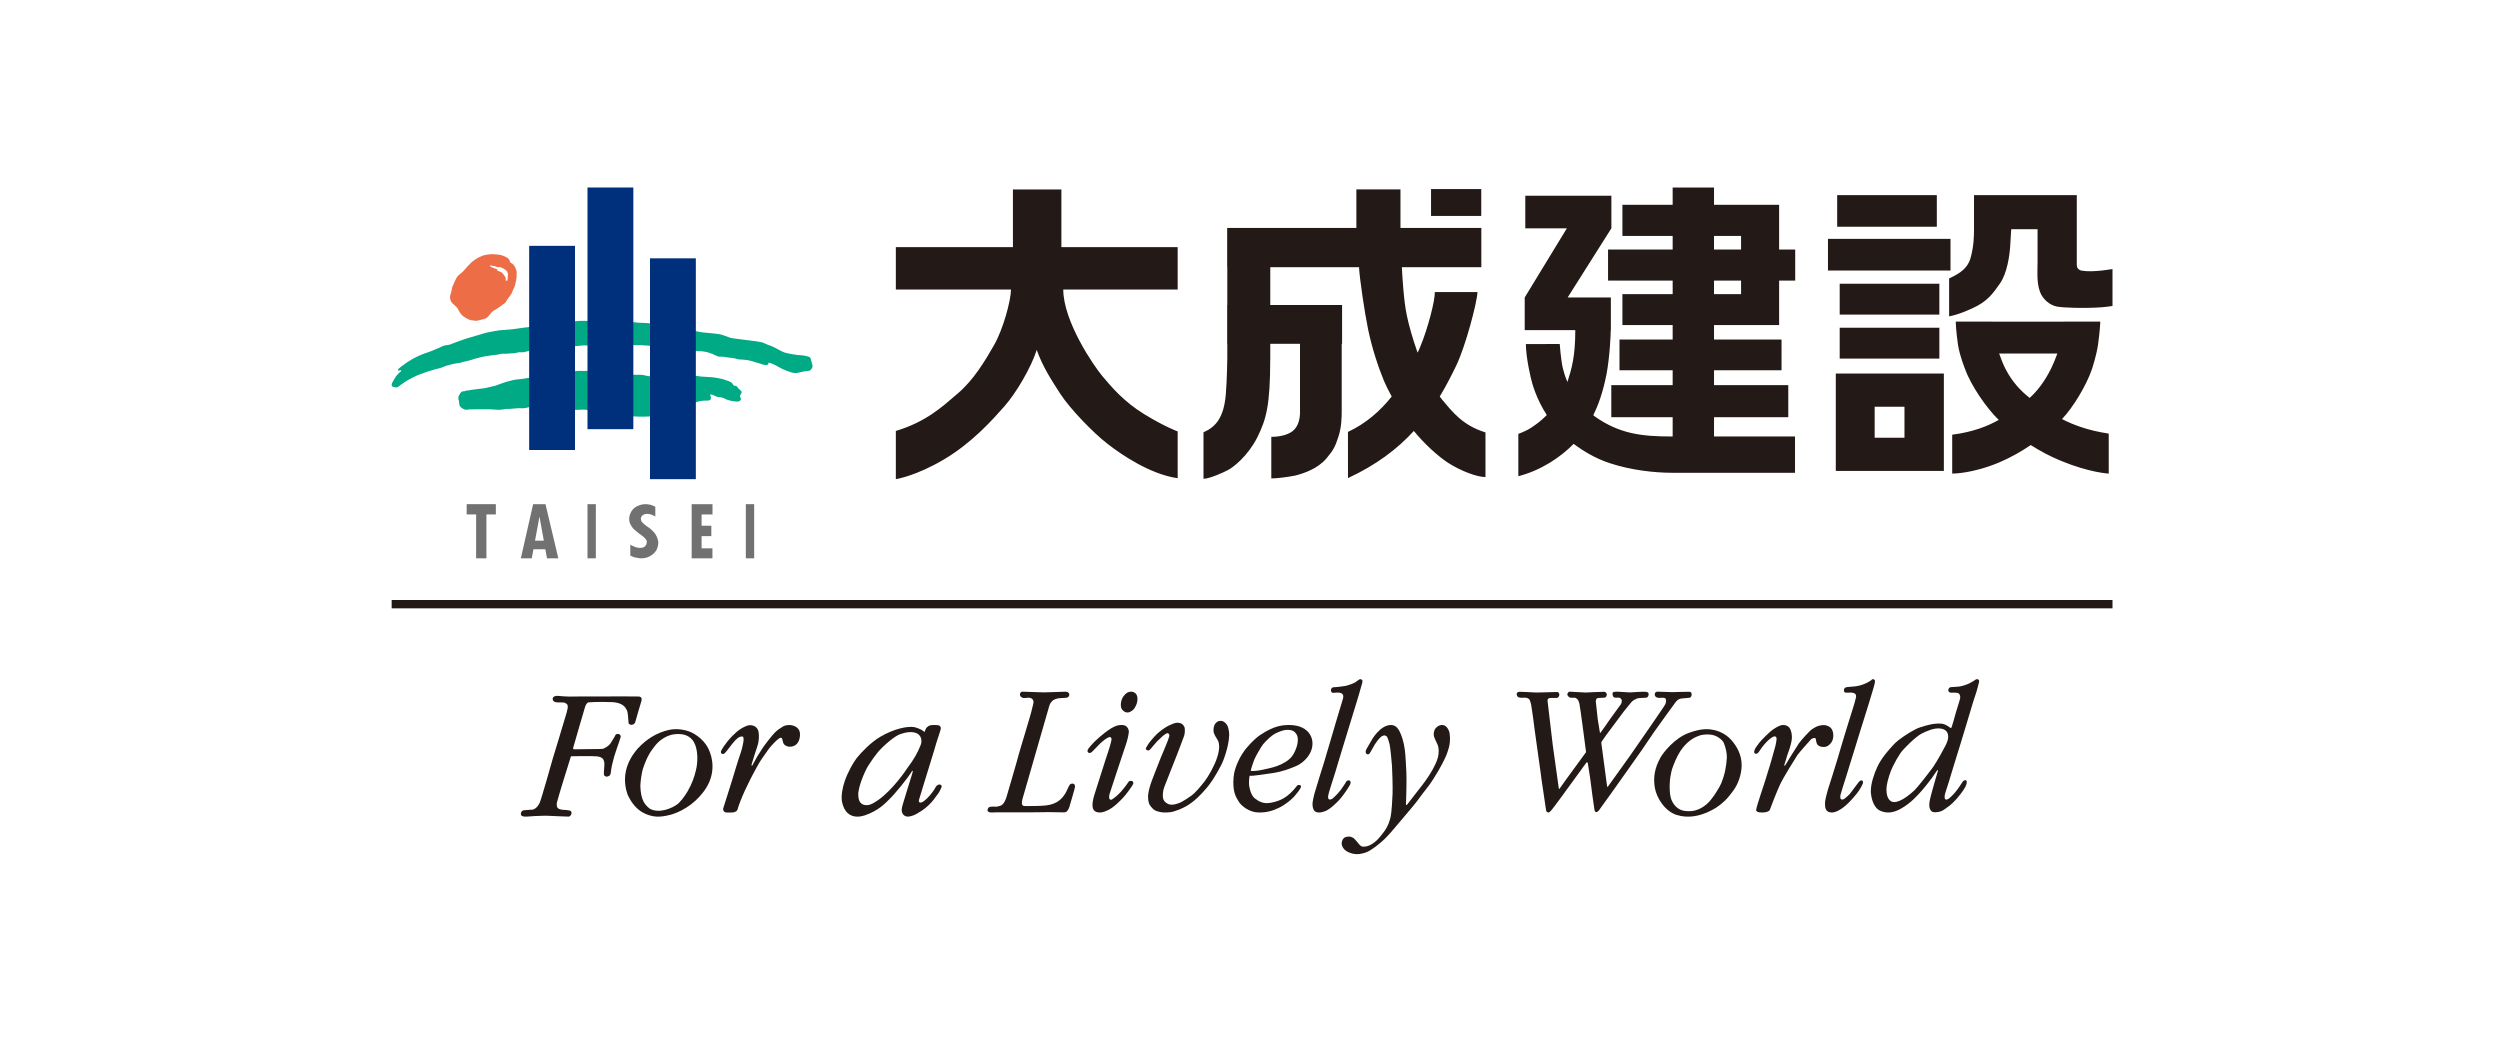<?xml version="1.0" encoding="UTF-8"?>
<svg width="600px" height="250px" viewBox="0 0 600 250" version="1.1" xmlns="http://www.w3.org/2000/svg" xmlns:xlink="http://www.w3.org/1999/xlink">
    <title>bn_taisei</title>
    <defs>
        <path d="M0,0 L600,0 L600,250 L0,250 L0,0 Z" id="path-1"></path>
    </defs>
    <g id="bn_taisei" stroke="none" fill="none" xlink:href="#path-1" fill-rule="evenodd">
        <rect id="Rectangle" fill="#FFFFFF" x="0" y="0" width="600" height="250"></rect>
        <g id="Group-35" stroke-width="1" transform="translate(94, 45)">
            <path d="M27.92,21.014 C27.92,21.014 27.885,21.152 27.859,21.337 C27.846,21.488 27.834,21.79 27.834,21.96 C27.834,22.132 27.834,22.309 27.728,22.355 C27.633,22.397 27.287,22.362 27.334,22.215 C27.361,22.073 27.389,21.975 27.367,21.76 C27.361,21.52 27.02,21.128 26.928,21 C26.826,20.85 26.748,20.776 26.621,20.585 C26.369,20.273 25.796,20.112 25.598,20.042 C25.42,20.003 25.308,20.012 25.374,19.768 C25.391,19.703 25.308,19.646 25.195,19.598 C25.195,19.598 24.751,19.435 24.558,19.362 C24.373,19.285 24.057,19.207 23.91,19.08 L23.745,18.97 C23.745,18.97 23.698,18.987 23.665,18.925 C23.544,18.871 23.498,18.704 23.679,18.713 C23.841,18.721 24.111,18.739 24.282,18.806 C24.438,18.849 24.78,18.855 24.967,18.968 C25.148,19.055 25.362,19.125 25.536,19.125 C25.727,19.098 25.842,19.098 26.048,19.098 C26.048,19.098 26.195,19.144 26.301,19.207 C26.414,19.232 26.576,19.326 26.576,19.326 C26.915,19.462 27.604,19.927 27.735,20.211 C27.846,20.48 27.95,20.825 27.92,21.014 M29.845,19.655 C29.632,18.987 29.233,18.453 28.948,18.276 C28.707,18.173 28.607,18.066 28.391,17.869 C28.364,17.628 28.276,17.299 27.95,17.011 C27.746,16.76 26.642,16.317 26.217,16.214 C25.807,16.098 24.396,15.971 23.692,16.006 C23.692,16.006 23.007,16.098 22.6,16.16 C22.171,16.214 21.807,16.351 21.217,16.628 C20.633,16.856 20.017,17.29 19.524,17.658 C19.043,18.028 18.548,18.588 18.116,19.032 C17.683,19.483 17.275,20.057 16.93,20.325 C16.617,20.615 16.32,20.842 15.996,21.128 C15.69,21.409 15.323,22.08 15.127,22.538 C14.903,23.033 14.807,23.43 14.599,23.752 C14.407,24.147 14.467,24.566 14.376,24.778 C14.277,25.036 14.222,25.229 14.062,25.847 C13.874,26.467 14.157,27.196 14.322,27.485 C14.497,27.817 15.595,28.597 15.838,29.034 C16.048,29.421 16.336,30.07 16.782,30.549 C17.222,31.036 17.901,31.31 18.146,31.497 C18.38,31.647 18.824,31.812 19.129,31.865 C19.443,31.936 19.647,31.871 19.961,31.963 C20.272,32.056 20.633,31.963 21.105,31.824 C21.566,31.689 21.821,31.647 21.821,31.647 C22.6,31.497 22.879,31.244 23.173,30.951 C23.477,30.663 23.82,30.093 24.164,29.801 C24.494,29.497 24.941,29.325 25.189,29.147 C25.459,28.979 26.383,28.352 26.826,27.976 C26.961,27.879 27.117,27.822 27.222,27.706 C27.507,27.383 27.658,27.003 27.776,26.847 C27.92,26.651 28.506,25.902 28.657,25.658 C28.8,25.442 28.952,25.036 29.02,24.853 C29.122,24.659 29.348,24.147 29.532,23.681 C29.689,23.254 29.982,21.76 29.982,21.572 C29.982,21.337 30,20.996 30,20.295 C30,20.082 29.908,19.876 29.845,19.655" id="Fill-1" fill="#EC6D46"></path>
            <path d="M3.826,41.871 C5.482,40.776 7.184,40.092 7.899,39.824 C8.727,39.619 11.09,38.623 11.475,38.439 C12.287,38.01 12.771,37.852 13.446,37.799 C13.446,37.799 13.704,37.755 13.983,37.695 C14.255,37.61 14.572,37.494 14.712,37.403 C14.842,37.351 15.619,37.061 16.409,36.778 C17.179,36.489 17.98,36.257 18.149,36.188 C18.513,36.077 20.407,35.529 21.009,35.351 C21.61,35.145 22.51,34.904 22.731,34.843 C22.982,34.769 23.574,34.669 23.86,34.618 C24.157,34.582 25.221,34.337 25.859,34.27 C26.491,34.205 27.832,34.123 28.36,34.081 C28.911,34.028 30.187,33.873 30.828,33.763 C30.828,33.763 32.525,33.518 33.039,33.484 C33.423,33.454 42.324,32.288 42.622,32.219 C42.951,32.154 44.744,32.034 45.277,32.009 C45.821,31.994 46.953,31.997 47.575,32.022 C48.204,32.04 56.912,32.328 57.255,32.359 C57.584,32.382 57.987,32.288 58.197,32.328 C58.613,32.414 58.838,32.414 59.225,32.447 C59.616,32.487 60.795,32.531 61.132,32.531 C61.47,32.531 62.254,32.653 62.561,32.701 C62.875,32.78 71.648,34.307 71.986,34.337 C72.341,34.357 72.699,34.383 73.037,34.473 C73.356,34.582 74.326,34.749 74.846,34.796 C75.353,34.868 76.76,34.983 77.329,35.037 C77.894,35.101 78.866,35.204 79.46,35.415 C80.078,35.627 80.85,35.932 81.298,36.077 C81.777,36.207 84.23,36.487 84.875,36.578 C85.288,36.647 86.571,36.772 87.578,36.93 C88.221,37.021 88.701,37.117 88.928,37.177 C89.194,37.255 89.665,37.488 90.185,37.699 C90.485,37.805 90.832,37.932 91.109,38.045 C91.464,38.212 91.71,38.321 91.826,38.366 C92.247,38.535 93.792,39.482 94.333,39.619 C94.858,39.8 96.952,40.171 97.32,40.191 C97.683,40.217 99.028,40.295 99.55,40.459 C100,40.585 100.471,40.683 100.543,41.012 C100.591,41.273 100.858,42.236 100.973,42.576 C101.033,42.753 100.982,43.161 100.923,43.29 C100.86,43.391 100.551,43.841 100.463,43.898 C100.264,44.012 99.465,44.071 99.184,44.106 C98.94,44.165 97.8,44.385 97.585,44.445 C96.952,44.577 96.802,44.599 95.716,44.32 C95.716,44.32 94.093,43.738 93.537,43.434 C92.904,43.068 91.826,42.485 91.5,42.365 C91.226,42.265 91.041,42.161 90.862,42.123 C90.646,42.06 90.289,41.991 90.41,42.144 C90.52,42.33 90.377,42.557 89.915,42.611 C89.49,42.644 88.644,42.343 88.307,42.236 C88.307,42.236 86.844,41.806 86.452,41.674 C86.13,41.57 85.474,41.44 85.039,41.38 C84.936,41.347 84.71,41.347 84.594,41.336 C84.242,41.282 83.784,41.284 83.443,41.273 C82.878,41.211 82.269,40.949 81.822,40.919 C81.362,40.898 81.056,40.806 80.592,40.776 C80.149,40.753 80.036,40.689 79.806,40.653 C79.681,40.633 79.557,40.602 79.431,40.602 C79.122,40.585 78.798,40.633 78.51,40.602 C78.095,40.498 77.616,40.235 77.245,40.072 C76.927,39.864 76.7,39.864 76.229,39.697 C76.025,39.625 75.874,39.525 75.648,39.5 C75.257,39.453 75.029,39.398 74.823,39.352 C74.579,39.295 74.097,39.295 73.742,39.285 C73.398,39.272 73.098,39.213 72.904,39.272 C72.636,39.225 72.366,39.077 72.013,39.076 C72.013,39.076 63.356,37.923 62.71,37.923 C62.341,37.923 62.164,38.057 62.046,38.057 C61.935,38.057 61.801,37.965 61.693,37.95 C61.358,37.891 61.114,37.933 60.865,37.933 C60.652,37.933 60.136,37.819 59.898,37.824 C59.677,37.862 58.664,37.824 58.368,37.842 C58.097,37.862 57.686,37.761 57.232,37.796 C56.769,37.824 48.326,37.761 47.796,37.796 C47.259,37.824 47.115,37.943 46.867,37.932 C46.694,37.933 46.576,37.862 46.101,37.891 C45.622,37.933 43.967,38.069 43.566,38.131 C43.129,38.195 43.109,38.131 42.611,38.195 C42.109,38.238 33.636,39.019 33.268,39.117 C32.894,39.225 32.624,39.33 32.425,39.352 C32.113,39.375 32.032,39.518 31.767,39.518 C31.624,39.518 31.387,39.552 31.146,39.552 C30.885,39.552 30.639,39.525 30.553,39.539 C30.237,39.588 29.918,39.697 29.427,39.771 C28.957,39.819 28.823,39.778 28.423,39.824 C28.032,39.886 27.634,39.896 27.442,39.896 C27.243,39.896 26.9,39.915 26.752,39.896 C26.586,39.886 26.239,39.896 26.072,39.964 C25.914,39.983 25.658,40.092 25.323,40.129 C24.952,40.191 24.486,40.191 24.222,40.235 C23.732,40.36 22.807,40.437 22.282,40.533 C21.859,40.638 20.778,40.851 20.127,41.059 C19.462,41.276 18.484,41.578 17.939,41.692 C17.701,41.737 17.48,41.773 17.27,41.83 C16.995,41.911 16.74,42.01 16.487,42.06 C16.054,42.144 15.355,42.192 14.871,42.324 C14.4,42.457 13.452,42.664 12.99,42.821 C12.531,43.043 12.013,43.233 11.469,43.377 C10.953,43.503 10.114,43.71 9.442,43.923 C8.733,44.111 7.315,44.658 6.802,44.83 C6.095,45.048 3.988,46.124 3.204,46.638 C2.427,47.179 2.005,47.506 1.833,47.628 C1.669,47.742 1.413,48.021 0.984,47.999 C0.856,47.974 0.776,47.945 0.698,47.901 C0.618,47.891 0.484,47.854 0.385,47.854 C0.349,47.849 0.151,47.803 0.063,47.628 C-0.029,47.48 -0.006,47.189 0.042,47.069 C0.093,46.862 0.187,46.765 0.256,46.649 C0.331,46.518 0.414,46.292 0.476,46.209 C0.544,46.129 0.939,45.449 1.106,45.219 C1.284,44.987 1.994,44.292 2.189,44.148 C2.451,43.898 2.174,43.805 2.026,43.873 C1.716,44 1.157,43.959 1.731,43.441 C1.929,43.252 2.448,42.843 2.626,42.728 C2.818,42.608 3.043,42.457 3.174,42.33 C3.332,42.206 3.826,41.871 3.826,41.871" id="Fill-3" fill="#00AA84"></path>
            <path d="M17.994,48.712 C18.128,48.695 18.298,48.741 18.447,48.712 C18.751,48.659 18.991,48.584 18.991,48.584 C20.256,48.384 22.047,48.237 22.597,48.112 C23.152,48.002 24.552,47.663 24.936,47.556 C25.309,47.428 27.13,46.729 27.539,46.633 C27.94,46.521 29.727,46.039 30.329,46.039 C30.782,46.039 31.902,45.847 32.121,45.813 C32.346,45.758 32.658,45.693 33.274,45.681 C33.883,45.638 42.588,44.388 42.964,44.281 C43.337,44.197 43.588,44.152 44.141,44.053 C44.708,43.96 45.913,44.053 46.286,44.028 C46.672,44.007 47.13,44.028 47.358,44.007 C47.582,43.983 47.904,44.028 48.243,44.007 C48.585,43.965 57.436,44.954 57.768,44.931 C58.116,44.923 58.663,44.96 59.034,44.96 C59.401,44.923 60.338,44.96 60.604,45.06 C60.867,45.116 61.627,45.298 61.873,45.298 C62.092,45.298 62.467,45.298 62.759,45.363 C63.078,45.411 72.223,45.136 72.62,45.166 C73.014,45.183 73.833,45.308 74.302,45.375 C74.74,45.389 76.355,45.515 76.777,45.526 C77.055,45.537 77.617,45.627 78.133,45.709 C78.689,45.799 79.15,45.911 79.314,45.948 C79.543,46.039 80.755,46.448 81.013,46.521 C81.292,46.605 81.769,46.947 81.88,47.204 C81.996,47.51 82.182,47.575 82.33,47.575 C82.462,47.575 82.713,47.565 82.906,47.812 C83.084,48.08 83.271,48.279 83.336,48.315 C83.414,48.372 83.719,48.672 83.813,48.78 C84.004,48.93 84.106,49.253 83.833,49.508 C83.731,49.662 83.537,50.068 83.642,50.29 C83.642,50.29 83.96,50.668 83.731,51.007 C83.523,51.303 83.312,51.358 83.041,51.372 C82.89,51.399 82.355,51.358 81.854,51.265 C81.497,51.224 81.141,51.132 80.805,51.015 C80.438,50.924 80.227,50.842 80.076,50.743 C79.958,50.667 79.796,50.548 79.65,50.542 C79.48,50.512 79.301,50.394 79.096,50.358 C78.884,50.327 78.261,50.29 78.067,50.229 C77.927,50.191 77.446,49.937 77.055,49.774 C76.808,49.692 76.597,49.669 76.537,49.692 C76.438,49.725 76.403,49.863 76.482,49.937 C76.572,50.16 76.734,50.572 76.555,50.831 C76.486,50.952 76.391,51.015 76.176,51.107 C75.975,51.14 75.8,51.152 75.5,51.152 C75.102,51.107 74.117,51.215 73.616,51.347 C73.205,51.456 72.849,51.62 72.535,51.771 C72.237,51.932 68.22,53.605 67.013,53.952 C65.811,54.302 63.659,54.918 63.175,54.918 C62.706,54.918 60.804,55 60.335,55 C59.871,55 58.165,54.97 57.792,54.918 C57.418,54.861 48.311,53.413 47.982,53.379 C47.665,53.369 47.492,53.479 47.224,53.45 C46.943,53.405 46.851,53.389 46.632,53.342 C46.408,53.31 46.252,53.291 45.861,53.31 C45.375,53.31 44.893,53.374 44.438,53.374 C43.975,53.369 43.665,53.413 43.318,53.31 C41.919,52.776 34.664,52.206 33.832,52.394 C33.832,52.394 33.403,52.6 32.843,52.743 C32.195,52.999 31.286,53.014 30.735,52.966 C30.735,52.966 30.198,52.973 29.909,52.999 C29.706,53.027 28.907,53.105 28.163,53.141 C27.867,53.151 27.611,53.125 27.363,53.141 C27.075,53.184 26.824,53.248 26.75,53.26 C26.75,53.26 25.77,53.441 24.924,53.31 C24.924,53.31 23.709,53.219 23.158,53.219 L21.403,53.219 C20.905,53.219 19.871,53.25 19.31,53.25 C18.751,53.25 18.604,53.258 18.265,53.31 C17.483,53.441 17.167,53.105 16.948,52.993 C16.534,52.739 16.256,52.449 16.256,52.116 C16.256,51.992 16.201,51.575 16.122,51.144 C16.102,51.015 16.014,50.899 16.005,50.801 C15.972,50.332 16.106,49.912 16.179,49.874 C16.222,49.851 16.253,49.804 16.282,49.736 C16.35,49.605 16.38,49.478 16.458,49.365 C16.595,49.224 16.732,49.039 16.977,48.941 C17.233,48.867 17.547,48.918 17.62,48.858 C17.697,48.842 17.834,48.741 17.994,48.712" id="Fill-5" fill="#00AA84"></path>
            <polygon id="Fill-7" fill="#00307B" points="33 63 44 63 44 14 33 14"></polygon>
            <polygon id="Fill-9" fill="#00307B" points="62 70 73 70 73 17 62 17"></polygon>
            <polygon id="Fill-10" fill="#00307B" points="47 58 58 58 58 0 47 0"></polygon>
            <polygon id="Fill-11" fill="#717171" points="25 78.465 25 76 18 76 18 78.465 20.269 78.465 20.269 89 22.738 89 22.738 78.465"></polygon>
            <polygon id="Fill-12" fill="#717171" points="47 89 49 89 49 76 47 76"></polygon>
            <polygon id="Fill-13" fill="#717171" points="85 89 87 89 87 76 85 76"></polygon>
            <path d="M34.408,84.753 L35.473,78.97 L36.515,84.753 L34.408,84.753 Z M33.952,76 L31,89 L33.624,89 L34.033,86.816 L36.88,86.816 L37.275,89 L40,89 L36.916,76 L33.952,76 Z" id="Fill-14" fill="#717171"></path>
            <path d="M61.239,81.307 C60.963,81.144 60.263,80.517 60.095,80.315 C59.907,80.125 59.862,79.907 59.812,79.59 C59.775,79.239 59.943,78.991 59.943,78.991 C60.155,78.62 60.545,78.364 61.307,78.321 C61.967,78.321 62.71,78.641 62.907,78.756 C63.106,78.849 63.276,78.971 63.276,78.971 L63.276,76.613 C63.106,76.49 62.113,76.138 62.113,76.138 C61.568,76.012 61.001,76 60.764,76 C60.051,76 59.102,76.342 58.644,76.634 C58.107,76.948 57.707,77.424 57.498,77.807 C57.126,78.464 56.882,79.171 57.059,80.219 C57.169,80.761 57.754,81.6 57.992,81.872 C58.237,82.138 59.054,82.78 59.476,83.13 C59.928,83.438 60.545,83.841 61.007,84.43 C61.415,84.918 61.159,85.629 61.039,85.809 C60.545,86.546 59.907,86.506 59.301,86.478 C58.7,86.455 58.068,86.107 57.935,86.054 C57.823,86.02 57.895,86.075 57.272,85.715 L57.272,88.337 C57.272,88.337 57.827,88.603 58.128,88.718 C58.452,88.801 59.292,88.972 59.653,88.992 C60.028,89.026 60.823,88.948 61.307,88.786 C62.073,88.529 62.843,88.015 63.394,87.256 C63.673,86.856 63.835,86.386 63.884,86.075 C63.945,85.851 64,85.287 64,85.287 C64,84.671 63.673,83.602 62.995,82.78 C62.335,82.044 61.506,81.448 61.239,81.307" id="Fill-15" fill="#717171"></path>
            <polygon id="Fill-16" fill="#717171" points="72 76 72 86.593 72 89 76.984 89 76.984 86.593 74.383 86.593 74.383 83.677 76.717 83.677 76.717 81.179 74.383 81.179 74.383 78.465 77 78.465 77 76.013"></polygon>
            <path d="M373.792,30.922 C373.792,30.922 375.712,30.675 379.322,29.01 C382.952,27.392 384.299,25.461 386.008,23.007 C387.727,20.52 388.286,16.357 388.439,14.184 C388.546,12.626 388.652,10.835 388.694,10.003 L395.017,10.003 L395.017,17.888 C395.017,19.615 394.736,22.719 395.59,25.019 C396.263,26.86 398.013,28.305 399.769,28.597 C401.514,28.884 406.046,28.97 408.718,28.844 C411.372,28.747 413,28.425 413,28.425 L413,19.58 C411.69,19.802 409.662,20.062 408.034,20.098 C406.837,20.119 405.84,20.011 405.506,19.934 C404.765,19.732 404.428,19.22 404.428,18.619 L404.428,1.902 L404.428,1.825 L379.762,1.825 L379.762,9.881 C379.762,11.439 379.76,14.103 378.883,17.094 C377.96,20.087 375.075,21.154 373.792,21.826 L373.792,30.922 Z M355.918,60.059 L363.073,60.059 L363.073,52.621 L355.918,52.621 L355.918,60.059 Z M346.591,68.021 L372.525,68.021 L372.525,44.656 L346.591,44.656 L346.591,68.021 Z M385.793,39.846 C386.252,41.179 386.765,42.446 387.339,43.577 C388.933,46.638 390.878,48.731 393.124,50.504 C395.084,48.691 396.72,46.514 398.221,43.54 C398.783,42.412 399.294,41.136 399.765,39.846 L385.793,39.846 Z M374.529,59.329 C379.409,58.689 382.833,57.389 385.703,55.779 C382.833,53.06 378.987,47.446 377.65,43.649 C377.65,43.649 376.36,40.557 375.922,37.768 C375.429,34.473 375.375,32.189 375.375,32.189 L384.21,32.189 L384.21,32.203 L401.497,32.203 L401.497,32.189 L410.073,32.189 C410.073,32.189 409.989,34.473 409.519,37.768 C409.105,40.557 408.044,43.649 408.044,43.649 C406.809,47.305 403.617,52.727 400.876,55.577 C403.799,57.073 407.23,58.324 412.095,59.068 L412.095,68.662 C412.095,68.662 407.543,68.459 400.624,65.597 C397.911,64.483 395.494,63.168 393.381,61.809 C391.228,63.275 388.751,64.718 385.969,65.912 C379.307,68.739 374.529,68.662 374.529,68.662 L374.529,59.329 Z M344.713,19.933 L374.122,19.933 L374.122,12.334 L344.713,12.334 L344.713,19.933 Z M347.527,41.065 L371.447,41.065 L371.447,33.656 L347.527,33.656 L347.527,41.065 Z M347.526,30.504 L371.446,30.504 L371.446,23.094 L347.526,23.094 L347.526,30.504 Z M346.921,9.416 L370.838,9.416 L370.838,1.825 L346.921,1.825 L346.921,9.416 Z M317.361,25.587 L323.858,25.587 L323.858,22.337 L317.361,22.337 L317.361,25.587 Z M317.361,14.887 L323.858,14.887 L323.858,11.624 L317.361,11.624 L317.361,14.887 Z M336.804,68.466 L336.804,59.755 L317.367,59.755 L317.367,55.126 L335.187,55.126 L335.187,47.433 L317.367,47.433 L317.367,43.862 L333.568,43.862 L333.568,36.484 L317.367,36.484 L317.367,33.021 L332.989,33.021 L332.989,22.337 L336.85,22.337 L336.85,14.886 L332.989,14.886 L332.989,4.155 L317.367,4.155 L317.367,0 L307.439,0 L307.439,4.155 L295.378,4.155 L295.378,11.624 L307.439,11.624 L307.439,14.886 L291.933,14.886 L291.933,22.337 L307.439,22.337 L307.439,25.588 L295.378,25.588 L295.378,33.021 L307.439,33.021 L307.439,36.484 L294.677,36.484 L294.677,43.862 L307.439,43.862 L307.439,47.433 L292.71,47.433 L292.71,55.126 L307.439,55.126 L307.439,59.755 L307.216,59.755 C300.03,59.755 294.695,59.143 288.747,54.945 C288.631,54.821 288.526,54.758 288.392,54.652 C289.49,52.419 290.64,49.45 291.56,44.827 C292.376,40.502 292.579,35.049 292.579,34.231 L292.607,34.231 L292.607,26.398 L282.234,26.398 L292.73,9.795 L292.73,1.981 L272.071,1.981 L272.071,9.795 L282.047,9.795 L271.928,26.398 L271.928,34.231 L284.073,34.231 C284.064,40.609 283.207,43.449 282.184,46.684 C281.561,45.23 281.252,44.049 281.085,43.378 C280.645,41.663 280.333,37.563 280.333,37.563 L272.212,37.576 C272.212,37.576 272.223,38.872 272.43,40.483 C272.663,42.213 273.071,44.33 273.378,45.618 C273.728,47.163 274.74,50.766 277.23,54.609 C275.735,56.133 274.696,56.817 273.676,57.521 C272.223,58.521 270.399,59.125 270.399,59.125 L270.399,69.292 C275.846,67.894 280.55,64.726 283.674,61.527 C286.071,63.314 289.004,65.072 292.343,66.16 C297.308,67.815 303.034,68.466 307.216,68.466 L336.804,68.466 Z M207.727,60.017 C209.906,55.616 210.841,52.374 210.854,41.187 L210.866,41.187 L210.866,37.511 L218.001,37.511 L218.001,54.164 C217.938,55.898 217.468,57.512 216.179,58.506 C214.93,59.452 212.922,59.842 211.113,59.842 L211.113,69.827 C212.196,69.827 214.846,69.549 216.899,69.124 C218.949,68.599 222.24,67.492 224.333,65.036 C226.1,62.911 226.423,62.213 227.199,59.862 C227.986,57.512 228.012,55.181 228.012,53.401 L228.012,37.511 L228.099,37.511 L228.099,28.196 L210.866,28.196 L210.866,19.13 L232.171,19.13 C232.266,21.603 233.527,30.12 234.328,33.96 C235.268,38.525 236.741,42.981 238.145,46.396 C238.591,47.433 239.247,48.799 240.012,50.163 C237.226,53.67 233.819,56.637 229.51,58.662 L229.515,69.743 C236.377,66.558 241.37,62.74 245.324,58.43 C247.711,61.36 250.954,64.396 253.568,66.094 C256.683,68.097 260.557,69.495 262.514,69.495 L262.514,58.784 C257.021,57.073 254.611,53.91 251.94,50.695 C251.814,50.537 251.671,50.323 251.541,50.163 C252.978,47.785 254.263,45.295 255.509,42.719 C257.775,37.975 260.522,27.485 260.594,25.097 L250.33,25.097 C250.51,26.843 248.645,33.974 246.899,38.11 C246.688,38.661 246.469,39.16 246.218,39.638 C244.977,36.157 244.083,32.848 243.668,30.847 C242.869,27.196 242.537,20.917 242.447,19.13 L261.52,19.13 L261.52,9.707 L242.113,9.707 L242.113,0.449 L231.531,0.449 L231.531,9.707 L200.522,9.707 L200.522,19.13 L200.553,19.13 L200.553,28.196 L200.522,28.196 L200.522,37.511 L200.553,37.511 L200.553,40.996 L200.549,40.996 C200.549,40.996 200.494,46.037 200.198,49.602 C199.716,55.333 197.732,57.47 194.837,58.752 L194.837,69.91 C196.232,69.91 199.623,68.411 200.803,67.764 C202.022,67.117 205.491,64.431 207.727,60.017 L207.727,60.017 Z M249.451,6.827 L261.5,6.827 L261.5,0.377 L249.451,0.377 L249.451,6.827 Z M132.638,65.211 C125.837,69.261 121,70 121,70 L121,58.43 C128.272,56.222 132.025,52.727 135.835,49.457 C139.65,46.217 142.345,41.722 144.564,37.842 C146.794,33.96 148.63,27.038 148.64,24.48 L121,24.48 L121,14.307 L149.103,14.307 L149.103,0.477 L160.734,0.477 L160.734,14.307 L188.641,14.307 L188.641,24.48 L161.185,24.48 C161.185,32.114 168.499,42.842 170.628,45.344 C172.763,47.858 175.673,51.379 180.659,54.43 C185.639,57.471 188.641,58.541 188.641,58.541 L188.641,69.773 C181.983,68.815 175.08,64.081 171.76,61.484 C168.428,58.917 162.826,53.145 160.479,49.524 C158.117,45.866 156.258,42.981 154.814,38.981 C153.51,43.131 149.886,49.319 147.053,52.523 C144.214,55.732 139.405,61.17 132.638,65.211 L132.638,65.211 Z" id="Fill-17" fill="#231916"></path>
            <polygon id="Fill-18" fill="#231916" points="0 101 413 101 413 99 0 99"></polygon>
            <path d="M47.849,122.152 C47.849,122.152 55.456,122.127 55.965,122.138 C56.804,122.138 59.1,122.161 59.1,122.161 C60.191,122.087 60.039,122.997 59.912,123.334 C59.794,123.689 58.592,127.752 58.482,128.234 C58.396,128.65 58.008,128.93 57.614,128.962 C57.253,128.984 56.888,128.772 56.854,128.519 C56.737,127.393 56.769,126.082 56.415,125.391 C56.076,124.716 55.456,123.714 53.179,123.522 C49.665,123.362 47.224,123.565 47.224,123.565 C46.758,123.73 46.548,124.313 46.453,124.533 C46.367,124.738 43.559,134.482 43.559,134.482 C43.559,134.482 43.498,134.832 43.682,134.832 C44.633,134.832 48.451,134.775 48.79,134.775 C49.486,134.775 50.365,134.758 50.663,134.725 C50.663,134.725 52.104,134.281 52.761,133.023 C53.179,132.416 53.627,131.574 53.627,131.574 C53.807,130.887 55.025,131.015 54.974,131.851 C54.703,132.802 54.289,133.905 54.102,134.444 C54.102,134.444 53.56,136.042 53.417,136.528 C53.298,137.007 52.739,139.042 52.702,139.6 C52.661,140.181 52.509,140.828 52.509,140.828 C52.427,141.127 52.018,141.354 51.672,141.384 C51.399,141.408 51.138,141.319 50.952,140.989 C50.857,140.203 51.138,138.545 51.038,138.047 C50.917,137.543 50.917,136.725 49.293,136.528 C48.239,136.4 43.03,136.503 43.03,136.503 C42.851,136.959 41.567,141.327 41.345,141.908 C41.345,141.908 40.812,143.644 40.686,144.058 C40.54,144.469 39.626,147.734 39.626,147.734 C39.626,148.621 39.499,149.187 41.193,149.372 C41.65,149.344 42.635,149.505 42.635,149.505 C43.068,149.573 43.202,149.876 43.167,150.237 C43.115,150.603 42.728,150.99 42.49,150.99 C41.541,150.964 39.351,150.872 39.351,150.872 C39.351,150.872 37.6,150.768 36.838,150.768 C36.068,150.768 32.949,150.904 32.35,150.99 C31.687,151.047 30.945,150.872 31.003,150.315 C31.003,149.819 31.387,149.505 31.698,149.465 C32.682,149.354 33.883,149.316 33.883,149.316 C34.382,149.126 34.883,148.907 35.502,147.734 C36.028,146.469 38.381,138.089 38.635,137.172 C38.635,137.172 41.802,126.764 41.998,126.014 C42.242,125.014 42.335,124.817 42.211,124.194 C42.211,124.194 41.863,123.591 41.102,123.591 C40.336,123.591 39.279,123.591 39.118,123.453 C38.966,123.334 38.643,123.225 38.643,122.727 C38.643,122.237 39.178,121.969 39.847,122.003 C40.515,122.03 41.93,122.258 44.183,122.161 C45.471,122.138 47.849,122.152 47.849,122.152" id="Fill-19" fill="#231916"></path>
            <path d="M73.013,139.897 C73.5,138.019 73.587,135.022 72.567,133.153 C71.657,131.493 69.983,131.266 69.541,131.21 C67.378,130.972 65.972,131.781 65.972,131.781 C64.273,132.59 63.389,133.674 62.603,134.784 C61.401,136.338 60.641,138.51 60.387,139.259 C60.387,139.259 59.847,140.597 59.678,143.66 C59.798,147.218 60.886,148.254 61.969,149.097 C64.206,150.316 67.275,149.025 68.717,147.906 C69.221,147.456 70.217,146.324 71.04,144.897 C71.948,143.356 72.67,141.464 73.013,139.897 M70.723,130.337 C72.248,130.687 74.754,132.196 75.965,134.582 C77.163,136.967 77.662,140.517 75.557,143.969 C73.555,147.266 70.251,149.495 67.428,150.394 C67.428,150.394 64.798,151.253 62.97,150.925 C61.89,150.713 58.691,150.28 56.608,145.676 C55.594,142.706 55.516,138.749 59.017,134.695 C61.127,132.4 63.563,130.861 66.556,130.173 C68.753,129.704 70.723,130.337 70.723,130.337" id="Fill-20" fill="#231916"></path>
            <path d="M96.17,129.098 C96.455,129.178 96.769,129.273 97.028,129.441 C97.791,129.987 98.117,130.579 97.963,131.824 C97.819,133.073 97.079,134.349 95.26,134.207 C94.671,134.04 94.164,133.88 93.932,133.149 C93.76,132.602 93.813,132.302 93.566,132.099 C93.416,132.014 93.244,132.065 92.973,132.219 C92.433,132.57 91.403,133.629 90.588,134.626 C90.588,134.626 88.639,137.339 88.273,137.982 C87.242,139.771 85.111,143.598 83.625,147.455 C83.007,149.009 83.118,149.318 82.775,149.638 C82.448,149.925 81.88,150 81.656,150 L80.327,150 C80.327,150 80.028,149.983 79.812,149.789 C79.643,149.638 79.513,149.371 79.566,149.037 C79.73,148.53 81.604,142.584 81.604,142.584 C81.811,141.906 83.423,136.537 83.625,136.113 C84.162,134.592 84.327,133.495 84.412,133.031 C84.463,132.737 84.557,132.077 84.294,131.801 C84.12,131.706 83.794,131.756 83.64,131.824 C83.379,131.909 83.156,132.041 82.963,132.219 C82.79,132.355 82.635,132.492 82.49,132.645 C82.12,133.039 81.832,133.41 81.717,133.544 C81.246,134.116 80.524,135.148 80.14,135.56 C79.763,136.012 79.488,136.035 79.247,135.892 C79.092,135.819 79,135.649 79,135.457 C79.026,135.241 79.29,134.736 79.711,134.123 C79.969,133.754 80.295,133.316 80.62,132.907 C81.4,131.942 82.343,131.026 82.858,130.601 C83.33,130.18 84.685,129.222 85.828,129.044 C86.139,129.044 86.503,129.052 86.795,129.155 C87.388,129.371 87.903,129.858 88.04,130.608 C88.229,131.41 88.126,132.755 87.929,133.535 C87.856,133.788 87.525,134.928 87.097,136.137 C86.814,137.145 86.477,138.085 86.424,138.325 C86.332,138.687 86.332,138.752 86.454,138.752 C86.511,138.806 86.564,138.696 86.684,138.479 C86.771,138.273 87.242,137.428 87.734,136.564 C88.203,135.819 88.692,135.061 88.855,134.794 C89.169,134.229 91.403,131.322 91.968,130.817 C92.26,130.526 92.508,130.323 92.773,130.11 C93.221,129.791 93.736,129.465 94.009,129.296 C94.526,129.016 95.602,128.902 96.17,129.098" id="Fill-21" fill="#231916"></path>
            <path d="M114.47,138.625 C113.459,140.165 111.853,144.165 111.99,145.846 C112.02,147.342 112.622,148.41 114.38,148.22 C115.1,148.092 115.737,147.709 116.884,146.932 C120.194,144.551 123.277,140.128 123.941,139.084 C125.163,137.523 126.377,135.392 126.853,134.05 C127.145,133.478 127.203,132.95 127.084,132.273 C126.948,131.941 126.853,131.462 126.095,131.018 C124.822,130.426 123.326,130.778 122.098,131.172 C120.52,131.721 117.77,134.233 116.669,135.55 C116.078,136.277 115.318,137.288 114.47,138.625 M129.843,136.252 C129.843,136.252 127.879,142.652 127.643,143.395 C127.418,144.138 126.939,145.735 126.657,146.632 C126.238,147.693 126.881,147.941 127.809,147.211 C128.738,146.514 129.987,145.051 130.637,143.776 C131.192,143.01 132.139,143.207 131.983,143.881 C131.764,144.432 131.334,145.363 130.801,145.932 C130.473,146.288 129.347,148.436 126.214,150.192 C125.898,150.383 125.044,150.877 124.114,150.973 C123.312,151.067 122.516,150.633 122.397,149.514 C122.431,148.696 122.646,148.197 122.825,147.535 C122.933,147.211 123.451,145.46 123.987,143.73 C124.479,142.145 124.992,140.572 125.062,140.222 C125.114,139.996 124.943,139.921 124.873,140.071 C123.979,141.617 120.87,145.46 119.334,146.932 C118.6,147.615 116.926,149.572 113.459,150.721 C112.924,150.871 112.239,151.036 111.548,150.993 C110.08,150.902 108.583,150.043 108.07,147.375 C107.85,145.932 108.169,144.138 108.747,142.436 C109.542,140.165 110.787,138.016 111.599,136.953 C112.667,135.608 114.902,133.234 117.242,131.847 C120.485,129.924 123.782,129.21 125.48,129.515 C126.803,129.867 127.589,130.368 127.852,130.696 C128.098,130.241 128.179,129.9 128.298,129.731 C128.496,129.499 128.938,129.09 129.448,129.037 C129.961,129.031 130.552,128.92 131.405,129.113 C131.731,129.334 131.798,129.556 131.798,129.867 C131.677,130.508 130.83,132.885 130.696,133.375 C130.575,133.877 129.843,136.252 129.843,136.252" id="Fill-22" fill="#231916"></path>
            <path d="M156.492,121.172 C157.365,121.179 161.165,121.005 161.774,121.005 C163.04,121.091 162.796,122.475 161.802,122.475 C161.802,122.475 161.067,122.521 160.476,122.553 C159.734,122.53 158.748,122.953 158.541,123.255 C158.163,123.623 157.972,123.901 157.809,124.478 C157.727,124.792 155.405,132.776 155.215,133.481 C155.054,134.18 151.608,145.894 151.368,146.845 C151.242,147.436 151.089,148.239 151.682,148.43 C152.058,148.488 154.272,148.43 154.674,148.43 C155.077,148.43 156.584,148.387 156.91,148.314 C158.212,148.148 160.788,147.846 162.258,144.251 C162.459,143.907 162.609,143.387 162.911,143.19 C163.147,143.043 163.544,142.996 163.783,143.183 C163.921,143.294 164.022,143.583 163.996,143.867 C164.022,144.005 162.961,147.614 162.614,148.778 C162.333,149.417 162.104,150.007 161.249,149.964 C159.793,149.896 155.521,149.896 153.994,149.955 L151.949,149.955 C151.949,149.955 145.544,149.948 144.924,149.964 C144.924,149.964 143.936,150.051 143.509,149.955 C143.397,149.93 143.099,149.811 143.014,149.564 C142.942,149.306 143.157,148.881 143.339,148.744 C143.702,148.552 144.193,148.608 144.406,148.581 C144.924,148.632 145.115,148.657 145.798,148.462 C146.251,148.341 146.884,148.265 147.531,146.378 C147.531,146.378 150.38,136.693 150.472,136.162 C150.57,135.647 153.532,126.133 153.705,125.048 C153.917,124.184 154.016,123.886 154.051,123.542 C154.051,123.03 153.755,122.341 152.527,122.463 C152.24,122.501 151.961,122.553 151.629,122.521 C151.415,122.495 151.193,122.39 150.986,122.193 C150.824,122.023 150.756,121.761 150.799,121.518 C150.849,121.278 151.089,121 151.326,121 C151.827,121.026 155.004,121.127 156.492,121.172" id="Fill-23" fill="#231916"></path>
            <path d="M177.787,121.018 C178.268,121.138 178.754,121.479 178.915,122.068 C179.284,123.489 178.364,125.027 177.86,125.44 C177.298,125.885 176.384,126.449 175.407,125.418 C174.894,124.905 174.894,123.771 175.248,122.824 C175.634,121.822 176.409,121.286 176.689,121.165 C177.035,121.018 177.54,120.97 177.787,121.018" id="Fill-24" fill="#231916"></path>
            <path d="M174.405,129.068 C174.922,128.959 175.786,128.959 176.201,129.231 C176.582,129.503 176.993,130.09 176.912,130.749 C176.868,131.316 176.582,132.694 176.116,133.989 C175.672,135.284 174.376,139.204 174.017,140.295 C173.663,141.391 172.564,144.699 172.298,145.541 C172.128,146.206 172.154,146.669 172.363,146.851 C172.609,147.056 172.805,146.917 173.102,146.722 C173.375,146.544 174.125,145.992 175.05,144.985 C175.529,144.444 176.486,143.241 176.912,142.577 C177.028,142.373 177.877,142.234 177.995,142.824 C178.043,143.172 177.76,143.477 177.528,143.88 C177.528,143.88 176.277,145.706 175.529,146.461 C175.072,146.95 173.252,148.922 171.69,149.536 C170.869,149.887 170.333,150.086 169.513,149.964 C168.621,149.813 168.262,149.275 168.208,148.432 C168.146,147.219 168.566,146.025 168.852,145.124 C169.1,144.258 170.869,138.854 171.191,137.772 C171.512,136.667 172.387,134.316 172.664,133.014 C172.744,132.548 172.868,132.276 172.664,132.075 C172.654,132.041 172.59,131.96 172.433,131.885 C172.363,131.844 172.103,131.96 172.048,131.976 C171.976,131.993 171.636,132.138 171.254,132.427 C170.773,132.758 170.233,133.261 170.055,133.425 C169.718,133.76 168.594,134.955 168.352,135.177 C168.134,135.446 167.879,135.636 167.61,135.706 C167.343,135.797 166.957,135.555 167.004,135.167 C167.046,134.77 167.432,134.416 167.931,133.802 C168.18,133.475 169.028,132.638 169.94,131.852 C170.754,131.149 171.618,130.493 172.021,130.226 C173.011,129.543 173.717,129.225 174.405,129.068" id="Fill-25" fill="#231916"></path>
            <path d="M186.35,129.211 C187.089,128.833 187.903,128.523 188.34,128.465 C188.775,128.405 189.473,128.557 189.684,128.749 C189.901,128.934 190.33,129.329 190.347,129.911 C190.415,130.823 190.265,131.453 190.095,131.856 C189.95,132.275 188.307,136.652 187.903,137.593 C187.485,138.535 185.846,142.887 185.477,143.767 C185.091,144.65 185.014,145.885 185.113,146.488 C185.234,147.184 185.686,147.672 186.41,147.982 C186.872,148.182 187.735,148.235 188.869,147.766 C189.642,147.571 191.615,146.186 192.001,145.912 C192.806,145.314 193.974,143.972 195.108,142.527 C196.022,141.359 197.634,138.454 198.071,136.897 C198.356,136.081 198.524,135.423 198.607,134.314 C198.607,133.818 198.524,133.213 198.356,132.844 C198.213,132.457 197.609,131.711 197.347,130.98 C197.213,130.538 197.154,129.832 197.441,129.072 C197.583,128.682 197.902,128.443 198.016,128.322 C198.071,128.21 198.573,127.978 199.027,128.002 C199.412,128.002 199.775,128.238 199.932,128.366 C200.664,128.993 200.8,129.575 200.957,130.628 C201.107,131.711 200.838,133.271 200.573,134.364 C200.378,135.103 199.874,137.172 198.988,138.809 C198.105,140.447 196.918,142.677 195.173,144.59 C194.31,145.648 192.672,147.16 192.067,147.571 C191.37,148.15 189.709,149.138 188.128,149.594 C187.837,149.725 187.158,149.955 186.174,149.981 C185.426,150.037 184.628,149.969 184.051,149.785 C182.883,149.568 182.27,148.727 181.849,148.034 C181.665,147.654 181.382,146.464 181.624,145.314 C181.691,144.685 181.936,143.886 182.128,143.242 C182.32,142.567 184.267,137.662 184.579,136.862 C184.9,136.081 186.434,132.535 186.602,131.797 C186.727,131.41 186.578,131.066 186.293,130.987 C186.014,130.94 185.763,131.106 185.621,131.232 C185.621,131.232 185.234,131.494 185.075,131.627 C184.924,131.763 183.874,132.745 183.607,133.021 C183.326,133.322 182.128,134.732 182.103,134.792 C182.051,134.849 181.691,135.345 181.188,134.983 C180.749,134.647 181.188,134.364 181.405,133.876 C181.624,133.397 182.957,131.831 183.648,131.174 C184.293,130.538 185.496,129.665 186.35,129.211" id="Fill-26" fill="#231916"></path>
            <path d="M207.009,137.35 C206.819,137.843 206.234,139.488 206.176,140.01 C207.516,140.227 210.716,139.35 211.293,139.219 C212.859,138.809 214.33,138.145 215.363,137.255 C216.349,136.4 216.643,135.638 216.951,134.91 C217.35,133.97 217.571,133.002 217.448,132.02 C217.354,131.318 216.885,130.776 216.513,130.513 C216.049,130.184 215.199,130.112 214.556,130.184 C213.964,130.234 212.932,130.613 212.021,131.069 C211.311,131.446 210.201,132.397 209.151,133.616 C208.696,134.165 207.265,136.672 207.009,137.35 M208.291,131.503 C209.928,130.398 211.923,129.293 213.999,129.08 C216.266,128.825 218.314,129.162 219.648,130.375 C220.797,131.409 221.319,133.043 220.797,134.827 C220.275,136.594 218.663,138.168 217.074,138.85 C215.477,139.521 213.841,140.167 211.542,140.521 C210.01,140.733 206.546,141.306 205.92,141.177 C205.771,141.706 205.714,143.059 205.804,143.624 C205.902,144.164 206.204,145.875 207.175,146.629 C208.124,147.358 209.266,148.038 211.122,147.639 C213.156,147.219 215.055,146.513 217.333,143.525 C217.448,143.352 217.911,143.364 218.092,143.459 C218.282,143.547 218.259,143.895 218.166,144.065 C217.851,144.657 217.333,145.335 216.628,146.141 C216.066,146.8 214.537,148.086 213.063,148.815 C211.402,149.633 209.907,150.037 208.034,149.997 C205.804,149.96 203.942,148.414 203.314,147.423 C202.444,146.033 202.329,145.524 202.138,144.597 C201.95,143.668 201.94,141.88 202.197,140.568 C202.505,138.995 203.539,136.483 205.115,134.575 C206.563,132.838 207.826,131.807 208.291,131.503" id="Fill-27" fill="#231916"></path>
            <path d="M231.499,123.829 C231.808,122.775 228.372,134.028 228.163,134.707 C227.948,135.422 227.01,138.559 226.431,140.449 C225.716,142.754 225,144.916 224.921,145.293 C224.762,145.873 224.596,146.645 224.953,146.836 C225.333,147.011 225.691,146.78 226.139,146.374 C226.717,145.823 227.285,145.245 227.801,144.562 C228.138,144.063 228.901,142.99 229.091,142.587 C229.169,142.466 229.476,142.195 229.843,142.309 C230.214,142.447 230.163,142.883 230.089,143.134 C229.94,143.584 228.811,145.267 228.073,146.212 C227.043,147.548 225.15,149.253 224.08,149.667 C223.001,150.099 222.021,150.123 221.526,149.667 C221.142,149.307 220.977,148.545 221.003,147.898 C221.029,147.241 221.312,146.064 221.467,145.467 C221.552,145.168 222.072,143.4 222.646,141.569 C223.237,139.654 223.882,137.698 223.99,137.24 C224.216,136.325 224.731,134.854 224.9,134.177 C225.22,132.991 228.138,123.215 228.291,122.752 C228.453,122.268 228.405,121.823 228.222,121.614 C227.998,121.365 227.741,121.216 226.954,121.216 C226.919,121.216 226.702,121.249 226.479,121.249 C226.289,121.273 226.074,121.273 225.942,121.273 C225.592,121.306 225.404,120.901 225.426,120.629 C225.443,120.228 225.716,119.98 225.965,119.954 C226.155,119.912 226.289,119.938 226.573,119.912 C226.853,119.879 228.372,119.744 228.88,119.627 C229.65,119.465 230.81,119.031 231.235,118.777 C231.557,118.567 231.776,118.38 232.191,118.087 C232.363,118.02 232.494,117.931 232.762,118.087 C233.12,118.292 232.993,118.557 232.9,119.031 C232.827,119.416 231.499,123.829 231.499,123.829" id="Fill-28" fill="#231916"></path>
            <path d="M252.647,137.295 C252.508,137.594 251.922,138.771 251.207,139.985 C250.363,141.437 249.37,142.972 248.817,143.679 C247.796,144.989 246.753,146.337 246.018,147.366 C245.38,148.236 242.502,151.575 241.415,152.877 C240.671,153.801 239.131,155.561 238.357,156.316 C237.938,156.714 237.06,157.511 236.147,158.19 C235.785,158.467 235.414,158.718 235.087,158.93 C234.586,159.23 233.944,159.68 232.671,159.894 C232.004,160.018 231.09,160.136 229.817,159.611 C228.378,159.038 228.123,158.052 228.05,157.802 C227.878,157.156 228.181,156.489 228.486,156.184 C228.789,155.869 229.323,155.776 229.751,155.776 C230.17,155.776 230.466,155.891 230.895,156.184 C231.257,156.432 231.962,157.419 232.292,157.746 C232.637,158.059 232.768,158.309 233.796,158.157 C234.814,157.994 236.102,157.222 237.308,155.715 C238.525,154.23 239.253,153.17 239.724,151.135 C240.053,149.705 240.149,146.617 240.219,145.438 C240.274,144.251 240.149,139.46 240.076,138.771 C240.027,138.067 239.667,134.243 239.502,133.622 C239.32,132.952 239.064,132.105 238.918,131.88 C238.804,131.69 238.614,131.615 238.455,131.532 C238.251,131.44 237.766,131.565 237.463,131.823 C236.878,132.279 236.163,133.344 235.974,133.64 C235.777,133.948 235.046,135.291 234.863,135.583 C234.594,136.055 234.396,136.137 234.019,135.963 C233.69,135.809 233.69,135.201 233.918,134.843 C233.918,134.843 235.147,132.675 235.455,132.197 C235.95,131.44 236.82,130.301 237.932,129.605 C238.718,129.081 239.583,128.924 240.219,129.034 C241.161,129.222 241.605,129.988 241.861,130.461 C242.379,131.44 242.921,133.058 243.167,135.018 C243.333,136.213 243.464,139.245 243.522,140.2 C243.611,141.795 243.522,146.337 243.424,147.966 C243.424,148.205 243.552,148.297 243.735,148.071 C243.933,147.821 245.346,146.013 245.734,145.491 C246.072,145.056 248.172,142.425 248.825,141.343 C249.041,140.991 250.477,138.89 251.044,136.962 C251.406,135.752 251.347,134.361 250.971,133.622 C250.609,132.869 250.19,131.948 250.124,131.605 C250.007,131.09 250.185,130.297 250.43,129.937 C250.667,129.605 251.289,128.924 252.277,129.007 C253.255,129.109 253.765,130.326 253.851,130.727 C253.955,131.165 254.152,132.654 253.797,134.156 C253.601,134.928 253.234,136.158 252.647,137.295" id="Fill-29" fill="#231916"></path>
            <path d="M274.731,121.207 C275.421,121.207 279.418,121.114 279.746,121.083 C280.033,121.04 280.275,121.527 280.241,121.762 C280.215,122.017 280.033,122.462 279.654,122.502 C279.278,122.529 278.36,122.502 278.36,122.502 C278.026,122.502 277.741,122.529 277.544,122.712 C277.479,122.773 277.386,123.016 277.412,123.213 C277.439,123.371 278.648,133.719 278.648,133.719 L280.102,144.138 C280.131,144.344 280.184,144.482 280.353,144.204 C280.503,143.919 283.525,139.801 283.525,139.801 L286.654,135.51 C286.654,135.51 285.208,124.289 285.048,123.826 C284.888,123.349 284.795,123.03 284.627,122.881 C284.484,122.712 284.192,122.462 283.973,122.462 L282.988,122.462 C282.669,122.462 282.166,122.005 282.166,121.698 C282.166,121.427 282.359,121 282.747,121 C283.123,121 286.55,121.207 286.55,121.207 C286.55,121.207 290.744,121 291.04,121.023 C291.324,121.04 291.659,121.389 291.635,121.698 C291.6,122.017 291.491,122.361 291.089,122.439 C290.625,122.502 289.996,122.462 289.77,122.502 C289.55,122.529 289.272,122.529 289.181,122.689 C289.082,122.848 288.985,123.096 288.985,123.272 C288.985,123.466 289.427,127.277 289.458,127.618 C289.493,127.953 289.903,130.505 289.96,130.731 C290.021,130.946 290.097,130.946 290.239,130.687 C290.408,130.439 292.07,128.146 292.289,127.769 C292.518,127.407 294.559,124.671 294.978,124.068 C295.391,123.466 295.154,122.791 295.206,122.914 C295.346,123.325 295.087,122.462 294.559,122.439 C293.954,122.387 293.43,122.57 293.207,122.218 C292.986,121.865 292.928,121.308 293.104,121.173 C293.298,121.04 293.652,121 294.154,121 C294.757,121 296.81,121.207 297.279,121.173 C297.758,121.138 300.509,120.956 301.059,121.04 C301.64,121.138 301.64,121.308 301.663,121.582 C301.697,121.865 301.564,122.361 301.11,122.439 C300.647,122.502 299.28,122.502 298.987,122.604 C298.724,122.697 297.925,123.059 297.567,123.466 C297.373,123.684 295.71,125.757 295.71,125.757 L291.491,131.417 L290.372,133.021 L290.316,133.299 L291.689,143.629 C291.689,143.629 291.707,143.818 291.76,143.837 C291.879,143.869 291.853,143.818 292.021,143.61 C292.17,143.4 297.154,136.454 297.154,136.454 L302.265,129.08 L303.731,126.942 L304.84,125.308 C304.84,125.308 305.591,124.235 305.699,123.968 C305.866,123.528 305.882,123.193 305.805,122.803 C305.699,122.439 305.175,122.462 304.994,122.462 C304.808,122.462 304.096,122.529 303.807,122.439 C303.303,122.338 303.162,122.005 303.145,121.675 C303.135,121.427 303.225,121 303.841,121 C304.439,121 307.061,121.114 307.328,121.114 C307.613,121.114 311.134,121 311.495,121.023 C311.881,121.04 311.998,121.389 311.998,121.642 C312.024,122.005 311.804,122.42 311.495,122.462 C311.183,122.486 309.931,122.582 309.612,122.631 C308.906,122.697 308.504,123.071 308.184,123.466 C307.916,123.767 303.178,130.403 303.009,130.632 C302.94,130.739 301.515,132.871 299.984,135.082 C298.362,137.419 296.65,139.801 296.65,139.801 C296.337,140.271 289.829,149.42 289.687,149.569 C289.517,149.727 289.272,149.972 289.045,149.897 C288.831,149.822 288.76,149.761 288.662,149.291 C288.578,148.815 287.788,143.222 287.76,142.7 C287.737,142.163 287.067,138.229 287.067,138.111 C287.067,137.986 286.804,137.918 286.744,138.008 C286.677,138.111 285.233,140.086 285.233,140.086 C285.233,140.086 283.444,142.541 283.058,143.076 C282.669,143.61 278.421,149.511 278.101,149.702 C277.755,150.037 277.646,150.037 277.439,149.954 C277.218,149.846 277.092,149.702 277.057,149.452 C277.034,149.2 275.731,140.66 275.717,140.171 C275.674,139.718 274.328,130.403 274.286,129.935 C274.263,129.468 273.556,124.405 273.472,124.093 C273.37,123.744 273.305,123.36 273.118,122.988 C273.01,122.791 272.95,122.697 272.606,122.553 C272.22,122.387 271.642,122.439 271.329,122.462 C271.136,122.486 270.531,122.439 270.329,122.278 C270.095,122.119 270,121.741 270,121.527 C270,121.308 270.255,121.04 270.666,121.023 C271.085,121 274.363,121.207 274.731,121.207" id="Fill-30" fill="#231916"></path>
            <path d="M316.869,131.352 C316.691,131.321 316.429,131.321 316.031,131.273 C315.523,131.232 314.463,131.349 314.092,131.463 C312.843,131.872 311.409,132.545 309.878,134.437 C309.033,135.486 308.264,136.987 307.627,138.661 C307.153,139.789 307.004,140.835 306.981,140.994 C306.687,142.159 306.543,145.316 307.093,146.808 C307.575,148.087 308.593,149.359 310.232,149.604 C310.886,149.705 312.024,149.782 313.041,149.444 C314.059,149.121 314.773,148.709 315.662,147.949 C316.972,146.838 318.733,143.88 319.075,143.052 C319.988,140.777 320.301,139.005 320.441,136.87 C320.496,135.816 320.138,134.28 319.716,133.324 C319.361,132.51 318.405,131.963 318.086,131.786 C317.767,131.623 317.441,131.463 316.869,131.352 M316.801,130.102 C318.559,130.353 320.301,131.232 321.527,132.618 C322.592,133.813 324.06,135.952 323.998,138.798 C323.931,141.064 323.104,143.216 322.016,144.719 C321.425,145.518 320.74,146.437 319.973,147.167 C318.405,148.643 317.394,149.194 315.886,149.896 C314.006,150.741 311.308,151.491 308.418,150.594 C305.574,149.705 303.591,146.505 303.168,144.093 C302.753,141.691 303.072,139.39 304.529,136.782 C305.152,135.675 307.832,132.167 311.308,130.899 C313.86,129.96 315.514,129.883 316.801,130.102" id="Fill-31" fill="#231916"></path>
            <path d="M344.445,129.163 C344.567,129.174 344.826,129.277 345.022,129.411 C345.335,129.613 345.601,129.902 345.728,130.202 C346.015,130.842 346.073,131.562 345.911,132.288 C345.756,133.007 345.395,133.37 345.085,133.696 C344.595,134.194 343.966,134.394 343.089,134.22 C342.918,134.168 342.665,134.102 342.442,133.952 C342.217,133.808 342.046,133.564 342.003,133.362 C341.874,132.925 341.813,132.605 341.804,132.389 C341.786,132.219 341.564,132.049 341.383,132.11 C341.109,132.168 340.817,132.269 340.619,132.468 C340.436,132.645 337.768,135.654 337.381,136.219 C336.972,136.831 334.053,141.512 333.234,143.237 C332.427,144.967 331.015,148.632 330.944,148.873 C330.876,149.137 330.687,149.546 330.601,149.599 C330.333,149.764 329.956,149.908 329.585,149.962 C329.164,150.007 328.542,150.018 328.224,149.962 C327.908,149.881 327.709,149.881 327.51,149.574 C327.432,149.428 327.51,149.285 327.588,148.826 C327.662,148.344 329.463,142.941 329.638,142.388 C329.78,141.825 331.075,137.833 331.238,137.116 C331.401,136.386 332.099,134.22 332.225,133.447 C332.346,132.816 332.427,132.246 332.337,132.01 C332.225,131.801 332.057,131.689 331.797,131.732 C331.384,131.833 330.789,132.312 330.551,132.523 C330.008,132.943 328.795,134.337 328.262,135.254 C328.017,135.664 327.606,136.075 327.236,135.856 C326.849,135.631 327.039,135.278 327.108,134.967 C327.168,134.648 327.959,133.614 328.224,133.27 C328.896,132.423 330.575,130.798 331.272,130.261 C331.778,129.881 332.607,129.342 333.457,129.059 C333.931,128.927 334.585,129.036 334.895,129.202 C335.333,129.445 335.703,129.756 335.929,130.775 C336.03,131.301 336.161,132.083 335.929,133.05 C335.841,133.413 335.73,133.952 335.558,134.479 C335.376,135.109 335.136,135.713 335.023,136.018 C334.912,136.309 334.792,136.776 334.671,137.219 C334.498,137.755 334.325,138.294 334.25,138.505 C334.197,138.63 334.241,138.739 334.276,138.771 C334.346,138.824 334.395,138.748 334.449,138.674 C334.724,138.301 335.333,137.208 335.532,136.892 C335.619,136.747 335.677,136.635 335.832,136.412 C335.851,136.364 337.322,134.025 337.724,133.42 C338.32,132.562 340.445,130.261 340.866,130.029 C341.091,129.881 341.5,129.613 341.892,129.42 C342.244,129.248 342.581,129.174 342.77,129.133 C343.284,129.008 343.86,129 344.085,129.036 C344.32,129.085 344.445,129.163 344.445,129.163" id="Fill-32" fill="#231916"></path>
            <path d="M355.701,119.911 C355.553,120.464 353.626,126.803 353.445,127.28 C353.258,127.742 351.407,133.895 351.257,134.328 C351.088,134.767 349.087,141.419 348.907,141.918 C348.712,142.404 347.862,145.284 347.741,145.668 C347.598,146.282 347.687,146.689 347.821,146.801 C348.043,146.939 348.365,146.932 348.684,146.689 C348.989,146.474 349.631,145.895 349.935,145.566 C350.207,145.242 351.538,143.471 351.834,143.039 C352.269,142.397 352.575,142.249 352.788,142.29 C353.132,142.329 353.2,142.757 353.068,143.063 C352.864,143.593 352.622,143.969 352.461,144.251 C352.247,144.609 351.966,145.035 351.628,145.458 C351.257,145.949 350.799,146.438 350.341,146.962 C349.336,148.094 348.315,148.867 347.814,149.191 C346.942,149.732 345.897,150.263 344.862,149.856 C344.062,149.557 343.957,148.525 344.012,147.56 C344.012,147.112 344.417,145.448 344.673,144.586 C344.886,143.912 346.712,138.226 346.902,137.486 C347.082,136.719 348.57,131.991 348.874,130.867 C349.179,129.736 350.946,124.334 351.11,123.629 C351.278,122.982 351.503,122.271 351.464,122.007 C351.431,121.773 351.349,121.53 351.069,121.408 C350.783,121.285 350.552,121.208 350.24,121.208 C349.935,121.208 349.559,121.285 348.989,121.241 C348.587,121.208 348.521,120.844 348.545,120.627 C348.57,120.195 348.8,119.962 349.369,119.89 C349.935,119.809 350.37,119.854 351.503,119.693 C353.061,119.481 354.827,118.565 355.207,118.135 C355.469,117.831 356.047,118.073 355.997,118.54 C355.971,118.905 355.857,119.338 355.701,119.911" id="Fill-33" fill="#231916"></path>
            <path d="M360.285,138.946 C359.677,140.139 359.013,142.243 358.821,143.543 C358.671,144.449 358.686,146.014 359.372,146.878 C360.061,147.757 361.033,147.564 361.99,147.156 C362.974,146.754 364.406,145.667 365.372,144.759 C366.337,143.852 369.084,140.279 369.991,139.016 C370.897,137.734 372.677,134.438 372.929,133.92 C373.372,133.012 373.595,132.407 373.563,131.664 C373.537,131.189 373.372,130.065 371.746,129.851 C370.123,129.633 368.42,130.474 367.245,131.039 C365.739,131.781 362.76,134.802 362.127,135.724 C361.493,136.653 360.842,137.788 360.285,138.946 M379.539,123.503 C379.281,124.354 376.892,132.389 376.592,133.286 C376.268,134.197 373.929,142.01 373.697,142.721 C373.428,143.444 373.013,144.941 372.88,145.277 C372.761,145.608 372.691,146.048 372.704,146.298 C372.719,146.658 372.761,146.789 372.964,146.878 C373.163,146.981 373.569,146.796 373.835,146.571 C374.027,146.405 374.646,145.891 375.338,145.034 C376.036,144.201 376.71,143.113 377.001,142.671 C377.217,142.327 377.631,142.169 377.806,142.26 C377.99,142.361 377.999,142.502 378.042,142.694 C378.042,142.836 377.94,143.343 377.658,143.89 C377.366,144.43 376.365,146.014 374.684,147.664 C374.286,148.065 373.543,148.661 373.285,148.802 C372.88,149.118 372.323,149.52 371.807,149.712 C371.148,149.955 369.917,150.117 369.49,149.627 C368.976,149.017 368.942,148.269 369.118,147.23 C369.241,146.517 370.042,143.598 370.298,142.751 C370.589,141.904 371.014,140.162 371.115,140.003 C371.179,139.856 371.014,139.756 370.897,139.912 C370.781,140.071 369.892,141.353 369.659,141.7 C369.178,142.361 367.928,143.985 367.027,144.98 C366.852,145.189 366.221,145.873 365.454,146.633 C364.598,147.472 363.482,148.385 362.282,149.045 C360.869,149.862 359.128,150.419 357.279,149.593 C355.425,148.785 355.007,145.964 355,144.914 C354.985,143.042 355.784,140.737 356.562,139.042 C357.505,137.008 359.27,134.943 360.619,133.551 C361.682,132.427 364.106,130.847 365.812,129.98 C366.861,129.44 369.094,128.884 369.968,128.75 C371.014,128.618 371.807,128.632 372.304,128.728 C372.971,128.852 373.878,129.517 374.052,129.658 C374.168,129.757 374.303,129.734 374.387,129.539 C374.505,129.225 375.245,126.694 375.417,125.997 C375.609,125.264 376.29,123.297 376.434,122.601 C376.535,122.115 376.341,121.657 376.154,121.483 C375.959,121.293 375.526,121.234 375.219,121.234 C374.912,121.234 374.426,121.25 374.146,121.234 C373.917,121.218 373.569,121.042 373.595,120.612 C373.595,120.302 373.835,119.985 374.146,119.918 C374.454,119.861 375.993,119.861 376.626,119.7 C377.25,119.536 378.058,119.297 378.682,118.987 C379.303,118.678 379.971,118.253 380.145,118.104 C380.337,117.963 380.614,117.977 380.778,118.078 C380.929,118.172 381.021,118.415 380.996,118.603 C380.929,119.019 380.42,120.75 380.364,120.977 C380.23,121.383 379.805,122.731 379.539,123.503" id="Fill-34" fill="#231916"></path>
        </g>
    </g>
</svg>